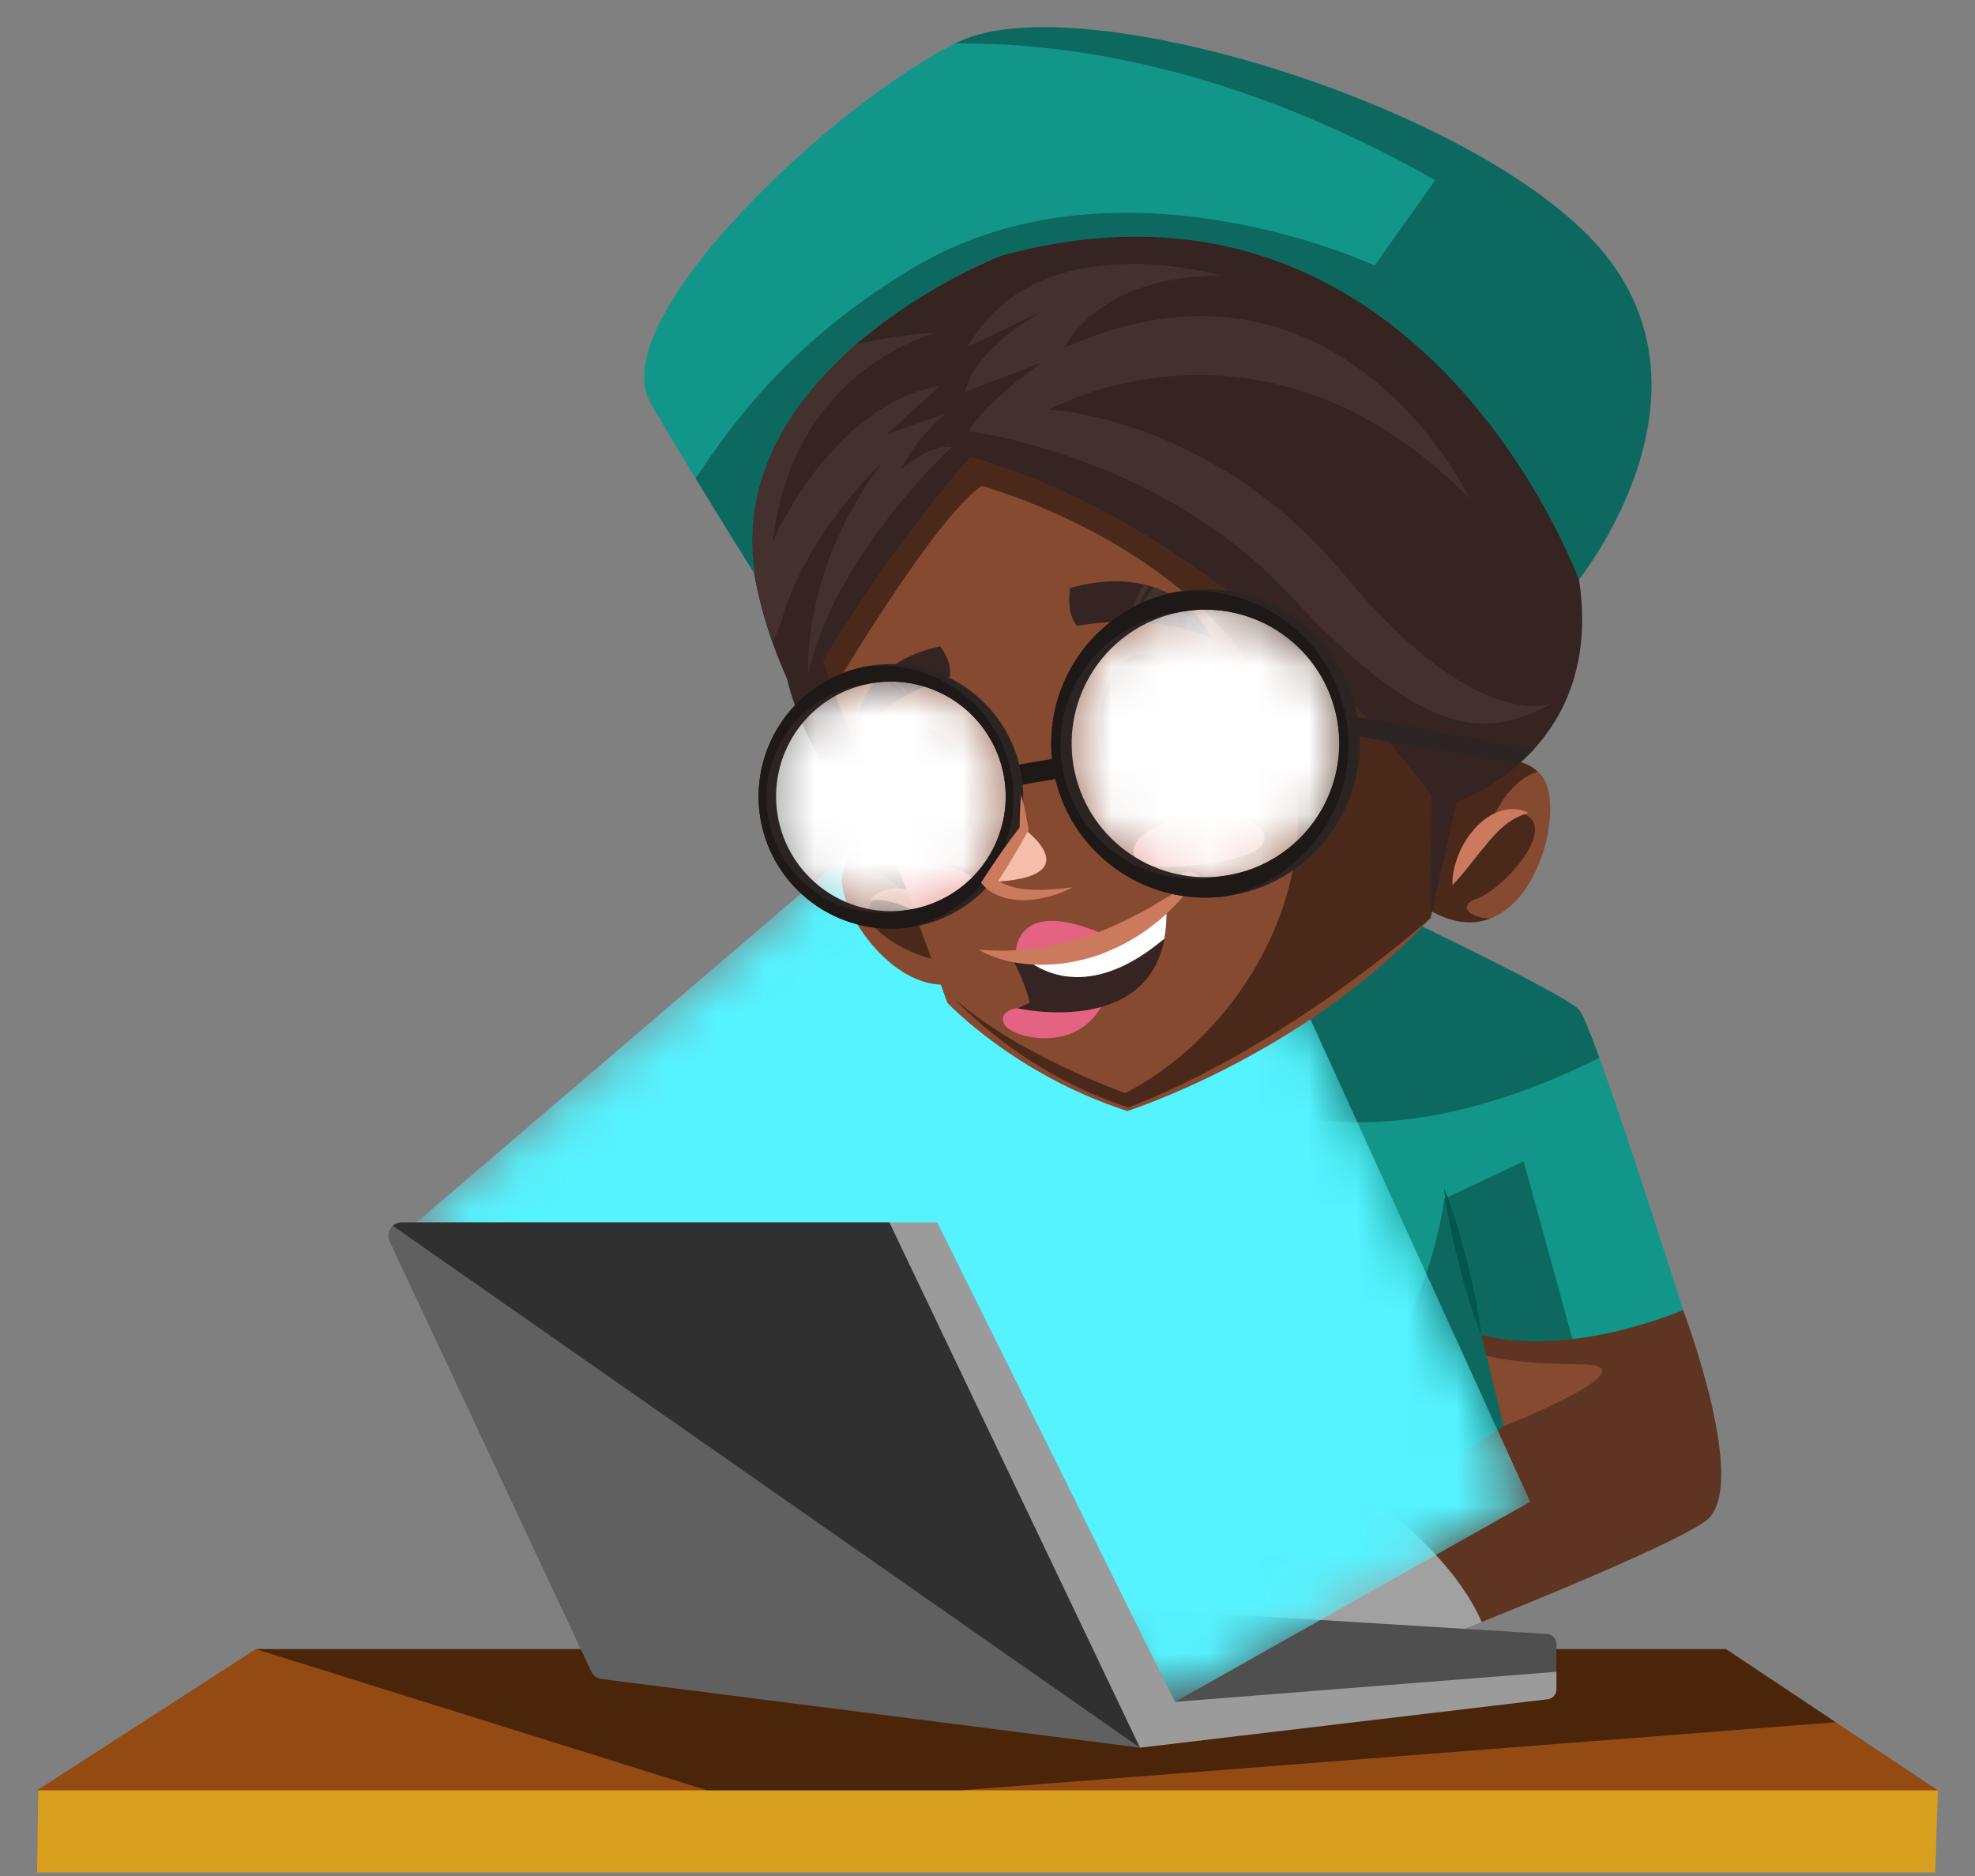 <svg width="40" height="38" viewBox="0 0 40 38" fill="none" xmlns="http://www.w3.org/2000/svg">
<rect x="0" y="0" width="40" height="38" fill="#808080" stroke="none"/>
<path d="M34.088 26.537L32.938 27.865L29.522 31.813L18.949 33.296L18.761 31.067L18.516 28.147L18.219 24.597C18.219 24.597 18.565 23.391 18.907 22.255C19.185 21.329 19.46 20.448 19.544 20.305C19.642 20.131 20.684 19.804 21.618 19.54C22.411 19.317 23.127 19.139 23.127 19.139L22.625 16.856L26.301 15.27L27.296 18.043C27.296 18.043 31.697 20.115 31.987 20.459C32.054 20.537 32.204 20.907 32.393 21.427C33.02 23.151 34.088 26.537 34.088 26.537Z" fill="#129689"/>
<g style="mix-blend-mode:soft-light" opacity="0.3">
<path d="M32.938 27.865L29.523 31.813L18.949 33.296L18.762 31.067C18.958 31.088 19.164 31.108 19.383 31.127C28.46 32.121 29.248 24.284 29.248 24.284L30.858 23.524L31.988 27.634C31.988 27.634 32.367 27.739 32.938 27.865Z" fill="black"/>
</g>
<path d="M34.545 30.808C33.971 31.225 31.649 32.193 30.009 32.855C29.043 33.243 28.311 33.525 28.311 33.525H20.936L21.597 32.863C22.443 31.743 23.652 31.927 25.205 31.972C25.851 31.696 26.928 31.076 27.938 30.465C29.253 29.67 30.457 28.889 30.457 28.889L30 27.039C31.828 27.519 34.088 26.537 34.088 26.537C34.088 26.537 35.459 30.145 34.545 30.808Z" fill="#864A31"/>
<path d="M30 27.039C29.808 26.561 29.667 26.071 29.539 25.577C29.416 25.081 29.305 24.583 29.247 24.071C29.44 24.549 29.58 25.04 29.708 25.534C29.831 26.029 29.941 26.527 30 27.039Z" fill="#02564C"/>
<path d="M27.296 18.043C27.296 18.043 25.412 22.199 23.425 26.537C23.402 24.891 23.127 19.139 23.127 19.139L22.625 16.856L26.301 15.27L27.296 18.043Z" fill="#864A31"/>
<path d="M19.908 23.523C20.256 23.894 20.578 24.284 20.889 24.683L20.927 24.731L20.889 24.784C20.78 24.936 20.682 25.101 20.585 25.264C20.491 25.428 20.4 25.595 20.321 25.767C20.162 26.111 20.029 26.47 20 26.857C19.972 26.665 19.984 26.466 20.017 26.273C20.054 26.079 20.109 25.89 20.182 25.708C20.329 25.344 20.521 24.999 20.754 24.683L20.754 24.784C20.456 24.376 20.17 23.959 19.908 23.523Z" fill="#02564C"/>
<g style="mix-blend-mode:soft-light" opacity="0.3">
<path d="M19.908 27.668C19.908 27.668 19.283 27.857 18.516 28.147L18.219 24.597C18.219 24.597 18.565 23.391 18.907 22.255C19.255 22.706 19.84 23.463 20.822 24.733C19.744 26.15 19.908 27.668 19.908 27.668ZM21.618 19.54C22.411 19.317 23.127 19.139 23.127 19.139L22.625 16.856L26.301 15.27L27.296 18.043C27.296 18.043 31.697 20.115 31.987 20.459C32.054 20.537 32.204 20.907 32.393 21.427C26.284 24.474 22.998 21.49 21.618 19.54Z" fill="black"/>
</g>
<path d="M30.009 32.855C29.043 33.243 28.311 33.525 28.311 33.525H20.936L21.597 32.863C22.443 31.743 23.652 31.927 25.205 31.972C25.851 31.696 26.928 31.076 27.938 30.465C28.622 30.99 29.57 31.848 30.009 32.855Z" fill="#E5E5E5"/>
<g style="mix-blend-mode:soft-light" opacity="0.3">
<path d="M34.545 30.808C33.631 31.47 28.311 33.525 28.311 33.525H20.936L21.501 32.96C23.754 33.844 25.205 31.972 25.205 31.972C26.667 31.344 30.34 28.965 30.454 28.891L30.457 28.889C30.457 28.889 33.615 27.634 31.987 27.634C30.993 27.634 30.408 27.538 30.105 27.463L30 27.039C31.828 27.519 34.088 26.537 34.088 26.537C34.088 26.537 35.459 30.145 34.545 30.808Z" fill="black"/>
</g>
<path d="M0.775 36.265L0.751 37.928H39.193L39.249 36.265L33.558 35.986L26.854 35.659L19.294 35.291L18.278 35.241L18.197 35.236L18.011 35.227L15.932 35.126L9.994 34.835L9.834 34.859L6.464 35.384L0.775 36.265Z" fill="#D89E1D"/>
<path d="M0.751 36.265H39.249L37.177 34.885L34.956 33.404H5.182L0.751 36.265Z" fill="#944A13"/>
<g style="mix-blend-mode:soft-light" opacity="0.5">
<path d="M5.183 33.404L14.322 36.265H19.45L37.177 34.885L34.956 33.404H5.183Z" fill="black"/>
</g>
<path d="M23.053 34.554C23.702 35.346 24.326 34.936 27.755 34.473C31.185 34.009 31.522 33.863 31.522 33.863V33.307C31.523 33.255 31.505 33.203 31.469 33.164C31.434 33.125 31.386 33.101 31.333 33.097L22.856 32.574L22.107 32.528C22.275 33.072 22.609 34.014 23.053 34.554Z" fill="#4F4F4F"/>
<mask id="mask0_2020_20429" style="mask-type:luminance" maskUnits="userSpaceOnUse" x="8" y="12" width="23" height="23">
<path style="mix-blend-mode:multiply" d="M8.099 25.048L22.813 12.46L30.992 30.42L23.798 34.473L8.099 25.048Z" fill="url(#paint0_linear_2020_20429)"/>
</mask>
<g mask="url(#mask0_2020_20429)">
<path d="M8.099 25.048L22.813 12.46L30.992 30.42L23.798 34.473L8.099 25.048Z" fill="url(#paint1_linear_2020_20429)"/>
</g>
<path d="M7.895 25.154L11.975 33.858C11.993 33.898 12.021 33.933 12.056 33.959C12.091 33.986 12.133 34.003 12.176 34.009L23.087 35.4C23.087 35.4 23.136 33.563 22.107 31.581C21.078 29.599 19.207 25.451 18.012 24.761H8.128C8.064 24.761 8.003 24.785 7.956 24.829C7.913 24.87 7.884 24.924 7.873 24.982C7.862 25.04 7.87 25.1 7.895 25.154Z" fill="#606060"/>
<path d="M23.798 34.473L22.857 32.574L18.983 24.761H18.013L21.706 32.503L23.088 35.401L31.348 34.42C31.397 34.413 31.442 34.388 31.474 34.351C31.506 34.313 31.524 34.264 31.523 34.215V33.863L23.798 34.473Z" fill="#9B9B9B"/>
<g style="mix-blend-mode:soft-light" opacity="0.5">
<path d="M7.956 24.829L23.087 35.401L18.012 24.761H8.129C8.065 24.761 8.003 24.785 7.956 24.829Z" fill="black"/>
</g>
<path d="M29.125 18.526C29.528 18.716 29.882 18.72 30.182 18.606C31.271 18.191 31.664 16.205 31.216 15.702C31.193 15.677 31.169 15.653 31.146 15.631C30.572 15.107 29.707 15.646 29.707 15.646C29.707 15.646 27.26 17.652 29.125 18.526Z" fill="#864A31"/>
<g style="mix-blend-mode:soft-light" opacity="0.45">
<path d="M29.125 18.526C29.528 18.716 29.882 18.72 30.182 18.606C29.743 18.594 29.524 18.34 29.897 18.209C30.419 18.024 31.351 16.99 31.019 16.596C30.695 16.211 30.129 16.854 30.103 16.883C30.447 15.921 30.947 15.687 31.146 15.631C30.572 15.107 29.707 15.646 29.707 15.646C29.707 15.646 27.26 17.652 29.125 18.526Z" fill="black"/>
</g>
<path d="M29.417 17.929C29.41 17.723 29.458 17.528 29.528 17.342C29.6 17.154 29.703 16.979 29.833 16.825C29.963 16.668 30.129 16.527 30.333 16.448C30.534 16.368 30.774 16.362 30.953 16.466C30.78 16.516 30.62 16.6 30.481 16.714C30.352 16.816 30.239 16.941 30.128 17.074C30.016 17.207 29.905 17.346 29.791 17.491C29.677 17.635 29.559 17.782 29.417 17.929Z" fill="#CC7A5E"/>
<path d="M20.064 19.484C19.758 19.808 19.43 19.942 19.109 19.946C17.944 19.958 16.851 18.254 17.083 17.622C17.096 17.59 17.109 17.559 17.122 17.53C17.465 16.832 18.467 17.017 18.467 17.017C18.467 17.017 21.479 17.988 20.064 19.484Z" fill="#864A31"/>
<g style="mix-blend-mode:soft-light" opacity="0.45">
<path d="M20.063 19.484C19.756 19.808 19.429 19.942 19.108 19.946C19.512 19.773 19.623 19.457 19.228 19.471C18.674 19.49 17.429 18.87 17.593 18.382C17.753 17.904 18.516 18.296 18.551 18.314C17.878 17.544 17.327 17.509 17.121 17.53C17.464 16.832 18.466 17.017 18.466 17.017C18.466 17.017 21.478 17.988 20.063 19.484Z" fill="black"/>
</g>
<path d="M19.574 19.035C19.388 18.95 19.225 18.857 19.065 18.765C18.907 18.671 18.752 18.582 18.599 18.5C18.447 18.417 18.296 18.341 18.139 18.294C17.968 18.239 17.788 18.219 17.609 18.236C17.737 18.074 17.963 17.991 18.179 17.993C18.398 17.991 18.604 18.062 18.783 18.16C18.96 18.256 19.12 18.381 19.256 18.529C19.389 18.677 19.505 18.84 19.574 19.035Z" fill="#CC7A5E"/>
<path d="M18.321 17.249C16.764 16.152 16.158 14.562 15.977 13.898C15.976 13.889 15.973 13.881 15.971 13.874C15.959 13.825 15.948 13.782 15.941 13.745C15.928 13.696 15.919 13.645 15.915 13.594L16.382 13.132L16.582 12.933L17.165 12.357C17.165 12.357 17.33 12.689 17.56 13.186C18.327 14.84 19.818 18.306 18.321 17.249Z" fill="#352421"/>
<path d="M29.504 16.242L28.972 18.598C28.972 18.598 20.888 13.151 17.56 13.186C17.206 13.188 16.906 13.253 16.676 13.392C16.571 13.455 16.476 13.515 16.387 13.575C16.381 13.577 16.375 13.582 16.369 13.584C16.218 13.685 16.089 13.778 15.98 13.867C15.977 13.869 15.974 13.871 15.971 13.874C15.959 13.825 15.948 13.782 15.941 13.745C15.826 13.495 15.727 13.248 15.643 13.006C15.281 11.986 15.11 10.909 15.137 9.827C15.546 8.671 16.382 7.723 17.259 6.994C18.689 5.805 20.233 5.192 20.233 5.192C20.233 5.192 27.442 2.553 30.821 8.624C34.2 14.694 29.504 16.242 29.504 16.242Z" fill="#352421"/>
<path d="M28.985 16.111L28.971 18.598C26.413 21.368 22.831 22.505 22.831 22.505C20.548 21.767 19.187 20.312 19.187 20.312L18.538 18.525L18.195 17.578L16.879 13.956L16.675 13.392C18.102 10.98 19.66 9.256 19.66 9.256C25.317 10.925 28.985 16.111 28.985 16.111Z" fill="#864A31"/>
<g style="mix-blend-mode:soft-light" opacity="0.45">
<path d="M19.294 17.115C19.679 16.996 19.829 16.375 19.628 15.727C19.428 15.08 18.953 14.652 18.568 14.771C18.183 14.891 18.034 15.512 18.234 16.159C18.434 16.806 18.909 17.235 19.294 17.115Z" fill="black"/>
</g>
<path d="M19.266 17.014C19.521 16.935 19.62 16.524 19.487 16.096C19.355 15.668 19.041 15.385 18.786 15.464C18.532 15.543 18.433 15.954 18.565 16.382C18.698 16.81 19.012 17.093 19.266 17.014Z" fill="#1B1723"/>
<path d="M18.88 15.984C18.923 16.118 18.894 16.249 18.815 16.276C18.736 16.304 18.637 16.218 18.593 16.084C18.55 15.95 18.579 15.819 18.658 15.792C18.737 15.764 18.836 15.85 18.88 15.984ZM19.078 16.264C19.099 16.331 19.085 16.398 19.045 16.412C19.005 16.426 18.955 16.382 18.933 16.314C18.911 16.247 18.925 16.18 18.965 16.166C19.005 16.152 19.056 16.196 19.078 16.264Z" fill="white"/>
<g style="mix-blend-mode:soft-light" opacity="0.45">
<path d="M23.431 16.443C23.956 16.384 24.301 15.622 24.202 14.741C24.102 13.861 23.596 13.194 23.072 13.254C22.547 13.313 22.202 14.075 22.301 14.956C22.4 15.836 22.906 16.502 23.431 16.443Z" fill="black"/>
</g>
<path d="M23.406 16.308C23.753 16.269 23.982 15.765 23.916 15.182C23.85 14.6 23.516 14.159 23.169 14.198C22.822 14.237 22.593 14.741 22.659 15.324C22.724 15.906 23.059 16.347 23.406 16.308Z" fill="#1B1723"/>
<path d="M23.172 14.881C23.189 15.064 23.113 15.217 23.004 15.223C22.894 15.229 22.792 15.086 22.775 14.902C22.758 14.719 22.833 14.566 22.943 14.56C23.052 14.554 23.155 14.698 23.172 14.881Z" fill="white"/>
<path d="M23.264 15.476C23.319 15.47 23.355 15.389 23.345 15.297C23.334 15.204 23.281 15.134 23.226 15.14C23.171 15.147 23.134 15.227 23.145 15.319C23.155 15.412 23.209 15.482 23.264 15.476Z" fill="white"/>
<path d="M19.043 13.096C19.315 13.465 19.232 13.709 19.232 13.709C18.95 13.801 18.676 13.918 18.414 14.057C18.392 14.069 18.37 14.081 18.348 14.092C18.333 14.101 18.318 14.109 18.303 14.118C18.112 14.227 17.931 14.352 17.762 14.493C17.731 14.52 17.702 14.545 17.674 14.571C17.645 14.598 17.617 14.624 17.592 14.649C17.407 14.832 17.334 14.96 17.334 14.96C17.332 14.808 17.346 14.656 17.378 14.508C17.388 14.463 17.399 14.419 17.413 14.377C17.425 14.336 17.439 14.297 17.454 14.259C17.532 14.063 17.648 13.884 17.794 13.732C17.814 13.711 17.835 13.691 17.855 13.672C17.876 13.652 17.897 13.633 17.919 13.615C18.413 13.189 19.043 13.096 19.043 13.096Z" fill="#352421"/>
<path d="M17.413 14.377C17.507 14.431 17.595 14.496 17.674 14.571C17.645 14.598 17.617 14.624 17.592 14.649C17.526 14.595 17.454 14.547 17.378 14.508C17.388 14.463 17.399 14.419 17.413 14.377ZM17.794 13.732C18.011 13.814 18.189 13.985 18.303 14.118C18.112 14.227 17.931 14.352 17.762 14.493C17.669 14.403 17.566 14.324 17.454 14.259C17.532 14.063 17.647 13.884 17.794 13.732ZM18.414 14.057C18.392 14.069 18.37 14.081 18.348 14.092C18.212 13.921 18.045 13.779 17.855 13.672C17.876 13.652 17.897 13.633 17.918 13.615C18.111 13.728 18.279 13.879 18.414 14.057Z" fill="#44312E"/>
<path d="M21.672 11.915C21.588 12.464 21.815 12.678 21.815 12.678C22.169 12.619 22.528 12.589 22.887 12.591C22.918 12.591 22.948 12.592 22.977 12.592C22.999 12.593 23.02 12.593 23.041 12.594C23.306 12.603 23.571 12.636 23.831 12.692C23.88 12.703 23.925 12.714 23.969 12.726C24.016 12.738 24.061 12.751 24.101 12.764C24.403 12.855 24.552 12.951 24.552 12.951C24.47 12.787 24.369 12.632 24.251 12.491C24.215 12.449 24.178 12.409 24.14 12.371C24.104 12.335 24.067 12.3 24.029 12.267C23.836 12.101 23.611 11.974 23.368 11.895C23.335 11.883 23.302 11.873 23.269 11.864C23.235 11.854 23.202 11.846 23.169 11.838C22.399 11.661 21.672 11.915 21.672 11.915Z" fill="#352421"/>
<path d="M24.14 12.371C24.069 12.482 24.012 12.601 23.969 12.726C24.016 12.738 24.06 12.751 24.101 12.764C24.141 12.668 24.191 12.576 24.251 12.491C24.215 12.449 24.178 12.409 24.14 12.371ZM23.368 11.895C23.181 12.104 23.087 12.387 23.04 12.594C23.306 12.603 23.57 12.636 23.83 12.692C23.879 12.543 23.946 12.4 24.029 12.267C23.835 12.101 23.611 11.974 23.368 11.895ZM22.887 12.591C22.917 12.591 22.947 12.592 22.977 12.592C23.026 12.333 23.125 12.085 23.268 11.864C23.235 11.854 23.202 11.846 23.169 11.838C22.997 12.106 22.921 12.392 22.887 12.591Z" fill="#44312E"/>
<path d="M23.908 17.705C23.965 17.665 24.034 17.648 24.103 17.659C24.17 17.668 24.233 17.697 24.284 17.742C24.389 17.834 24.429 18.003 24.339 18.119C24.279 18.072 24.243 18.035 24.207 18.007C24.172 17.978 24.144 17.954 24.115 17.929C24.04 17.859 23.971 17.785 23.908 17.705Z" fill="#CC7A5E"/>
<path d="M25.606 16.936C25.647 17.253 25.077 17.416 24.345 17.509C23.613 17.602 22.996 17.589 22.956 17.272C22.915 16.955 23.476 16.622 24.208 16.529C24.94 16.437 25.566 16.618 25.606 16.936ZM19.782 17.955C19.821 18.269 19.262 18.433 18.54 18.525L18.196 17.578C18.257 17.567 18.32 17.557 18.383 17.549C19.115 17.457 19.741 17.638 19.782 17.955Z" fill="#E5817C"/>
<path d="M20.573 19.328C20.573 19.328 20.515 18.066 22.509 18.995C22.509 18.995 21.382 19.694 20.573 19.328ZM20.608 20.423C20.608 20.423 20.223 20.459 20.334 20.734C20.444 21.009 21.769 21.368 22.309 20.379C22.849 19.39 21 20.343 21 20.343L20.608 20.423Z" fill="#E56382"/>
<path d="M23.624 18.394C23.633 18.601 23.619 18.809 23.583 19.013C23.215 21.016 20.608 20.424 20.608 20.424L20.854 20.311C20.782 19.925 20.48 19.382 20.48 19.382C20.577 19.404 20.676 19.419 20.776 19.428C22.194 19.554 23.624 18.394 23.624 18.394Z" fill="#352421"/>
<path d="M23.624 18.394C23.632 18.601 23.618 18.809 23.582 19.013C22.169 20.205 21.199 19.76 20.775 19.428C22.193 19.554 23.624 18.394 23.624 18.394Z" fill="white"/>
<path d="M19.82 19.235C20.217 19.271 20.617 19.261 21.012 19.205C21.394 19.148 21.77 19.055 22.134 18.927C22.498 18.789 22.852 18.625 23.192 18.436C23.282 18.394 23.363 18.337 23.448 18.286L23.706 18.133C23.876 18.025 24.04 17.908 24.225 17.807C24.107 17.977 23.979 18.141 23.842 18.297C23.692 18.438 23.55 18.595 23.38 18.717C23.217 18.849 23.041 18.967 22.857 19.067C22.676 19.178 22.477 19.253 22.281 19.335C21.88 19.474 21.454 19.553 21.03 19.541C20.608 19.532 20.18 19.448 19.82 19.235Z" fill="#CC7A5E"/>
<g style="mix-blend-mode:soft-light" opacity="0.45">
<path d="M28.985 16.111L28.971 18.598C25.628 21.488 22.845 22.431 22.845 22.431C20.688 21.729 19.37 20.274 19.329 20.23C20.633 21.38 22.79 22.142 22.79 22.142C25.34 20.829 27.3 17.316 25.73 14.159C24.16 11.001 19.885 9.842 19.885 9.842C19.029 10.41 17.263 13.315 16.879 13.956L16.675 13.392C18.102 10.98 19.66 9.256 19.66 9.256C25.317 10.925 28.985 16.111 28.985 16.111Z" fill="black"/>
</g>
<path d="M19.619 8.736C19.619 8.736 23.477 9.203 26.115 12.044C28.753 14.885 30.023 15.029 31.417 14.251C31.417 14.251 29.909 14.88 27.241 11.659C24.574 8.438 21.249 8.298 21.249 8.298C21.249 8.298 25.582 5.848 29.774 10.107C29.774 10.107 27.138 4.568 21.567 7.038C21.567 7.038 22.192 5.592 24.718 5.584C24.718 5.584 21.039 4.483 19.595 7.027L21.087 6.315C21.087 6.315 19.693 7.094 19.553 7.935L21.11 7.339C21.11 7.339 19.955 8.137 19.619 8.736ZM19.037 7.819L17.959 8.794L19.142 8.378C19.109 8.406 18.559 8.871 18.245 9.511C18.245 9.511 18.811 8.997 19.273 9.059C19.273 9.059 17.36 10.814 16.582 12.933C16.504 13.143 16.439 13.357 16.387 13.575C16.383 13.595 16.377 13.615 16.373 13.635C16.373 13.635 16.371 13.617 16.369 13.584C16.365 13.434 16.37 13.283 16.383 13.132C16.439 12.381 16.712 10.891 17.89 9.343C17.844 9.386 16.373 10.769 15.868 12.447C15.812 12.64 15.737 12.828 15.643 13.006C15.281 11.986 15.11 10.909 15.137 9.827C15.546 8.671 16.382 7.723 17.259 6.994C17.818 6.857 18.388 6.773 18.962 6.741C18.962 6.741 16.054 7.442 15.653 10.966C15.653 10.966 16.839 8.193 19.037 7.819ZM15.981 13.832L15.98 13.867L15.978 13.898C15.976 13.889 15.973 13.881 15.971 13.874C15.959 13.825 15.948 13.782 15.941 13.745C15.954 13.773 15.967 13.803 15.981 13.832Z" fill="#44312E"/>
<path d="M15.287 11.632C15.287 11.632 14.175 9.869 13.18 8.174C12.186 6.479 16.949 2.032 19.415 0.846C21.881 -0.339 30.17 2.214 32.526 5.176C34.882 8.138 31.977 11.739 31.977 11.739C31.977 11.739 28.746 2.829 20.232 5.192C20.232 5.192 14.647 7.395 15.287 11.632Z" fill="#129689"/>
<g style="mix-blend-mode:soft-light" opacity="0.3">
<path d="M31.978 11.739C31.978 11.739 28.747 2.83 20.233 5.192C20.233 5.192 14.648 7.395 15.288 11.632C15.288 11.632 14.75 10.78 14.089 9.692C14.861 8.519 16.078 6.862 18.519 5.412C22.656 2.952 27.84 5.378 27.84 5.378L29.067 3.65C24.949 1.312 21.508 0.853 19.345 0.882C19.369 0.87 19.393 0.857 19.416 0.847C21.882 -0.339 30.171 2.214 32.527 5.176C34.883 8.137 31.978 11.739 31.978 11.739Z" fill="black"/>
</g>
<path d="M21.503 15.339L20.489 15.511L20.558 15.918L21.571 15.747L21.503 15.339Z" fill="#1E1817"/>
<path d="M31.062 15.187L30.735 15.473L27.352 14.889L27.266 14.484L31.062 15.187Z" fill="#2B2423"/>
<mask id="mask1_2020_20429" style="mask-type:luminance" maskUnits="userSpaceOnUse" x="21" y="12" width="7" height="6">
<path style="mix-blend-mode:multiply" d="M26.475 17.121C27.614 15.982 27.614 14.135 26.475 12.996C25.336 11.857 23.49 11.857 22.351 12.996C21.212 14.135 21.212 15.982 22.351 17.121C23.49 18.26 25.336 18.26 26.475 17.121Z" fill="url(#paint2_linear_2020_20429)"/>
</mask>
<g mask="url(#mask1_2020_20429)">
<path d="M26.475 17.121C27.614 15.982 27.614 14.135 26.475 12.996C25.336 11.857 23.49 11.857 22.351 12.996C21.212 14.135 21.212 15.982 22.351 17.121C23.49 18.26 25.336 18.26 26.475 17.121Z" fill="url(#paint3_linear_2020_20429)"/>
</g>
<path d="M23.894 11.978C23.856 11.984 23.819 11.991 23.782 11.998C22.146 12.336 21.054 13.916 21.334 15.578C21.614 17.238 23.164 18.373 24.82 18.156C24.857 18.151 24.895 18.145 24.932 18.138C26.632 17.852 27.78 16.237 27.494 14.54C27.208 12.84 25.593 11.691 23.894 11.978ZM23.962 12.385C24.672 12.266 25.399 12.434 25.985 12.851C26.57 13.267 26.967 13.899 27.087 14.608C27.335 16.081 26.338 17.483 24.864 17.731C24.826 17.737 24.789 17.744 24.751 17.747C23.32 17.928 21.983 16.945 21.741 15.509C21.626 14.82 21.78 14.113 22.173 13.535C22.566 12.957 23.167 12.553 23.851 12.407C23.888 12.398 23.925 12.392 23.962 12.385Z" fill="#2B2423"/>
<path d="M23.782 11.998C22.146 12.336 21.054 13.916 21.334 15.578C21.614 17.238 23.164 18.373 24.82 18.156C26.457 17.818 27.548 16.238 27.268 14.578C26.988 12.918 25.439 11.781 23.782 11.998ZM24.864 17.731C24.826 17.737 24.789 17.744 24.751 17.747C24.714 17.756 24.676 17.763 24.637 17.769C23.164 18.017 21.763 17.02 21.515 15.548C21.266 14.073 22.263 12.672 23.736 12.423C23.775 12.417 23.813 12.411 23.851 12.407C23.888 12.398 23.925 12.392 23.962 12.385C24.672 12.267 25.399 12.434 25.985 12.851C26.57 13.267 26.967 13.899 27.087 14.608C27.335 16.081 26.338 17.483 24.864 17.731Z" fill="#1E1817"/>
<mask id="mask2_2020_20429" style="mask-type:luminance" maskUnits="userSpaceOnUse" x="15" y="13" width="6" height="6">
<path style="mix-blend-mode:multiply" d="M19.813 17.902C20.79 16.924 20.79 15.34 19.813 14.363C18.836 13.385 17.251 13.385 16.274 14.363C15.296 15.34 15.296 16.924 16.274 17.902C17.251 18.879 18.836 18.879 19.813 17.902Z" fill="url(#paint4_linear_2020_20429)"/>
</mask>
<g mask="url(#mask2_2020_20429)">
<path d="M19.813 17.902C20.79 16.924 20.79 15.34 19.813 14.363C18.836 13.385 17.251 13.385 16.274 14.363C15.296 15.34 15.296 16.924 16.274 17.902C17.251 18.879 18.836 18.879 19.813 17.902Z" fill="url(#paint5_linear_2020_20429)"/>
</g>
<path d="M17.597 13.489C17.565 13.494 17.532 13.5 17.501 13.507C16.822 13.648 16.223 14.047 15.832 14.619C15.44 15.192 15.286 15.894 15.4 16.578C15.64 18.003 16.971 18.976 18.391 18.79C18.424 18.786 18.456 18.78 18.488 18.775C19.946 18.529 20.932 17.144 20.686 15.687C20.567 14.986 20.175 14.361 19.596 13.949C19.017 13.537 18.298 13.371 17.597 13.489ZM17.656 13.838C17.957 13.788 18.265 13.796 18.563 13.865C18.861 13.933 19.142 14.059 19.391 14.236C19.64 14.413 19.852 14.638 20.014 14.897C20.176 15.156 20.286 15.444 20.337 15.745C20.388 16.046 20.379 16.355 20.31 16.652C20.242 16.95 20.115 17.232 19.938 17.481C19.761 17.73 19.537 17.941 19.278 18.103C19.019 18.265 18.73 18.375 18.429 18.425C18.397 18.431 18.365 18.436 18.332 18.439C17.737 18.514 17.136 18.356 16.655 17.998C16.174 17.64 15.849 17.11 15.75 16.518C15.65 15.927 15.783 15.32 16.12 14.824C16.457 14.328 16.973 13.982 17.56 13.857C17.591 13.849 17.624 13.844 17.656 13.838Z" fill="#2B2423"/>
<path d="M17.501 13.507C16.822 13.648 16.223 14.047 15.832 14.619C15.44 15.192 15.286 15.894 15.4 16.578C15.64 18.003 16.971 18.976 18.391 18.79C19.071 18.649 19.669 18.251 20.061 17.678C20.453 17.105 20.607 16.403 20.492 15.719C20.376 15.035 20 14.422 19.442 14.009C18.885 13.597 18.189 13.417 17.501 13.507ZM18.429 18.425C18.397 18.431 18.365 18.436 18.332 18.439C18.3 18.447 18.268 18.453 18.235 18.458C17.626 18.561 17.002 18.417 16.5 18.06C15.997 17.702 15.657 17.16 15.555 16.551C15.452 15.943 15.595 15.319 15.953 14.816C16.311 14.314 16.853 13.974 17.461 13.871C17.495 13.866 17.527 13.86 17.56 13.857C17.591 13.849 17.624 13.844 17.656 13.838C17.957 13.787 18.265 13.796 18.563 13.865C18.861 13.933 19.142 14.059 19.391 14.236C19.64 14.413 19.852 14.638 20.014 14.897C20.176 15.156 20.286 15.444 20.337 15.745C20.388 16.046 20.379 16.355 20.31 16.652C20.242 16.95 20.115 17.232 19.938 17.481C19.761 17.73 19.537 17.941 19.278 18.103C19.019 18.265 18.73 18.375 18.429 18.425Z" fill="#1E1817"/>
<path d="M20.741 16.79C20.741 16.79 22.122 17.792 20.041 17.866L20.741 16.79Z" fill="#F4BEAB"/>
<path d="M20.681 16.095C20.743 16.323 20.789 16.553 20.83 16.783L20.834 16.805L20.815 16.839C20.714 17.028 20.608 17.214 20.497 17.397C20.387 17.581 20.273 17.761 20.155 17.94L20.147 17.78C20.185 17.819 20.23 17.851 20.279 17.876C20.336 17.905 20.396 17.93 20.457 17.95C20.587 17.99 20.722 18.013 20.858 18.02C21.001 18.028 21.143 18.027 21.286 18.017L21.504 17.998C21.576 17.988 21.65 17.981 21.725 17.974C21.591 18.042 21.452 18.099 21.309 18.143C21.163 18.187 21.012 18.215 20.86 18.227C20.703 18.242 20.544 18.231 20.39 18.195C20.309 18.177 20.231 18.149 20.157 18.112C20.073 18.073 19.997 18.018 19.934 17.951L19.869 17.881L19.927 17.791C20.042 17.611 20.161 17.434 20.284 17.259C20.407 17.083 20.534 16.911 20.666 16.742L20.652 16.798C20.652 16.564 20.658 16.33 20.681 16.095Z" fill="#CC7A5E"/>
<defs>
<linearGradient id="paint0_linear_2020_20429" x1="24.17" y1="23.109" x2="7.619" y2="39.661" gradientUnits="userSpaceOnUse">
<stop/>
<stop offset="1" stop-color="white"/>
</linearGradient>
<linearGradient id="paint1_linear_2020_20429" x1="24.17" y1="23.109" x2="7.619" y2="39.661" gradientUnits="userSpaceOnUse">
<stop stop-color="#55F3FF"/>
<stop offset="1" stop-color="#55F3FF"/>
</linearGradient>
<linearGradient id="paint2_linear_2020_20429" x1="21.537" y1="15.543" x2="27.289" y2="14.574" gradientUnits="userSpaceOnUse">
<stop stop-color="#ADADAD"/>
<stop offset="1"/>
</linearGradient>
<linearGradient id="paint3_linear_2020_20429" x1="21.537" y1="15.543" x2="27.289" y2="14.574" gradientUnits="userSpaceOnUse">
<stop stop-color="white"/>
<stop offset="1" stop-color="white"/>
</linearGradient>
<linearGradient id="paint4_linear_2020_20429" x1="15.575" y1="16.548" x2="20.511" y2="15.716" gradientUnits="userSpaceOnUse">
<stop stop-color="#ADADAD"/>
<stop offset="1"/>
</linearGradient>
<linearGradient id="paint5_linear_2020_20429" x1="15.575" y1="16.548" x2="20.511" y2="15.716" gradientUnits="userSpaceOnUse">
<stop stop-color="white"/>
<stop offset="1" stop-color="white"/>
</linearGradient>
</defs>
</svg>
